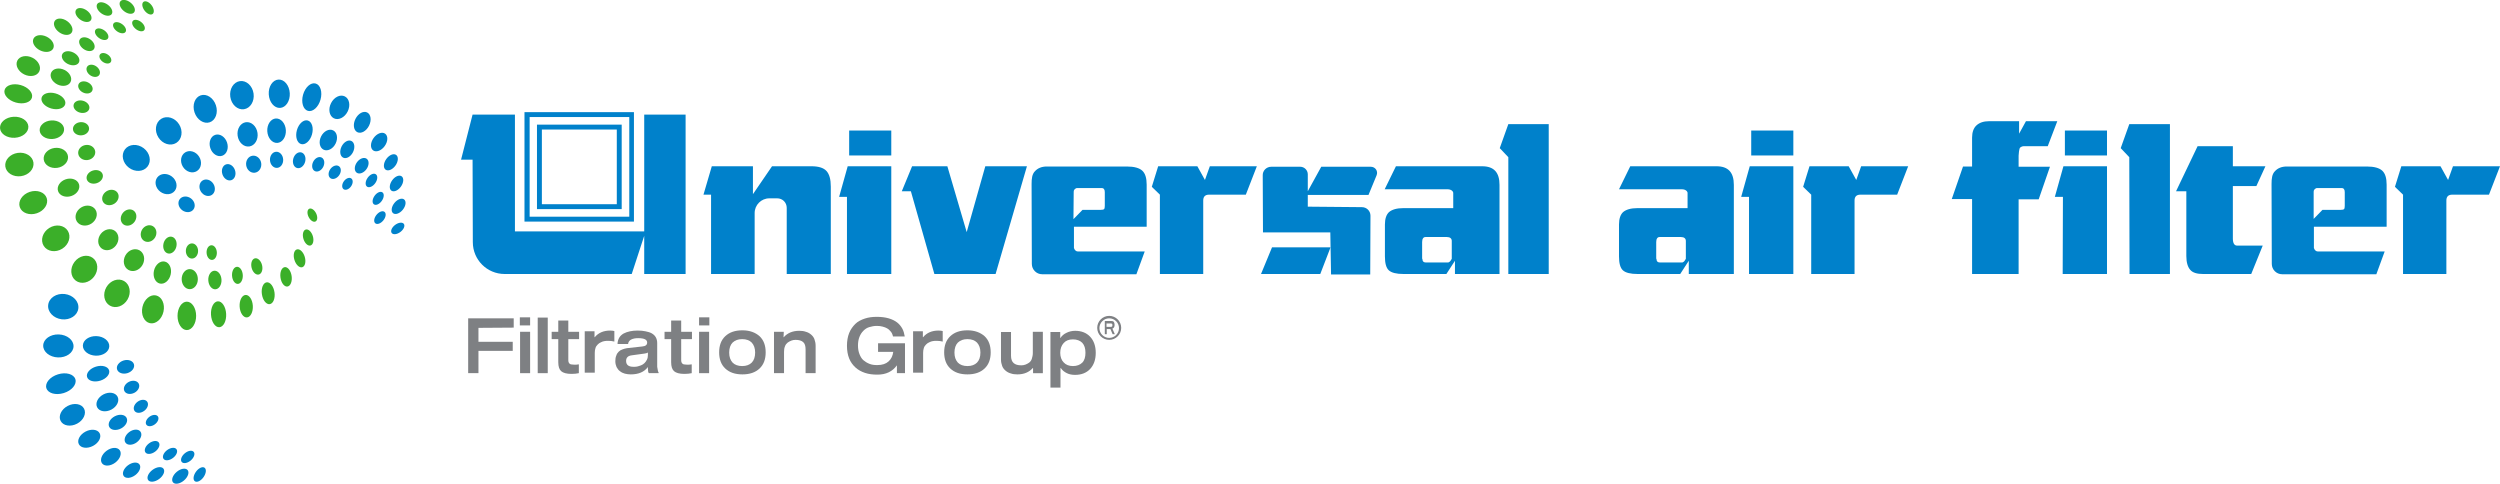 <svg version="1.1" id="Layer_1" xmlns="http://www.w3.org/2000/svg" xmlns:xlink="http://www.w3.org/1999/xlink" x="0px" y="0px"
	 width="1021px" height="197.6px" viewBox="0 0 1021 197.6" style="enable-background:new 0 0 1021 197.6;" xml:space="preserve">
<style type="text/css">
	.st0{fill:#0081CB;}
	.st1{fill:#7E8083;}
	.st2{fill:#3BAF29;}
	.st3{fill:#0082CB;}
</style>
<g>
	<g>
		<path class="st0" d="M193,65.2h-4.7l4.7-18.4h17.3v47.7h52.8V46.8H280v65.1h-16.9V96.3l-5.1,15.6h-51.9c-7.2,0-13-5.8-13-13
			L193,65.2z"/>
		<path class="st0" d="M290.4,79.5h-3.1l3.4-11.6h16.8v11.4l7.8-11.4h16.1c2.8,0,4.9,0.6,6.1,1.9s1.8,3.4,1.8,6.4v35.7h-18v-27
			c0-2.2-1.7-3.9-3.9-3.9h-3.2c-3.3,0-6,2.7-6,6v24.9h-17.8V79.5z"/>
		<path class="st0" d="M345.9,80.4h-3.2l3.5-12.5H364v44h-18.1L345.9,80.4L345.9,80.4z M364,63.5h-17.2V53.3H364V63.5z"/>
		<path class="st0" d="M714.3,80.4h-3.2l3.5-12.5h17.8v44h-18.1V80.4z M732.4,63.5h-17.2V53.3h17.2V63.5z"/>
		<path class="st0" d="M842.5,80.4h-3.3l3.5-12.5h17.8v44h-18.1L842.5,80.4L842.5,80.4z M860.5,63.5h-17.2V53.3h17.2V63.5z"/>
		<path class="st0" d="M372,78.1h-3.7l4.2-10.2h14.4l7.9,26.9l7.6-26.9h17l-12.8,44h-25L372,78.1z"/>
		<path class="st0" d="M421.3,75.2c0-2.3,0.2-4.1,1.4-5.3c1.1-1.2,2.7-1.9,4.8-1.9h32.7c3,0,5.1,0.6,6.3,1.7s1.8,3,1.8,5.7v17.2
			h-29.7v7.9v0.8c0.3,0.9,0.9,1.4,1.6,1.4h27.3l-3.4,9.3h-38.5c-2.3,0-4.2-1.9-4.2-4.2L421.3,75.2L421.3,75.2z M438.4,89.5l3.7-3.8
			h7.5c0.7,0,1.1-0.1,1.3-0.3s0.3-0.6,0.3-1.3v-5.6c0-1.1-0.4-1.7-1.3-1.7h-9.6h-0.6c-0.8,0.3-1.2,0.8-1.2,1.5L438.4,89.5
			L438.4,89.5z"/>
		<path class="st0" d="M927.7,75.2c0-2.3,0.2-4.1,1.4-5.3c1.1-1.2,2.7-1.9,4.8-1.9h32.7c3,0,5.1,0.6,6.3,1.7s1.8,3,1.8,5.7v17.2H945
			v7.9v0.8c0.3,0.9,0.9,1.4,1.6,1.4h27.3l-3.4,9.3H932c-2.3,0-4.2-1.9-4.2-4.2L927.7,75.2L927.7,75.2z M944.8,89.5l3.7-3.8h7.5
			c0.7,0,1.1-0.1,1.3-0.3s0.3-0.6,0.3-1.3v-5.6c0-1.1-0.4-1.7-1.3-1.7h-9.6h-0.6c-0.8,0.3-1.2,0.8-1.2,1.5v11.2H944.8z"/>
		<path class="st0" d="M473.7,79.5l-3.3-3.2l2.6-8.4h16l3.1,5.6l2-5.6h19.2l-4.5,11.6h-15c-1.6,0-2.4,0.8-2.4,2.4v30h-17.7
			L473.7,79.5L473.7,79.5z"/>
		<path class="st0" d="M739.7,79.5l-3.3-3.2l2.6-8.4h16l3.1,5.6l2-5.6h19.2l-4.5,11.6h-15c-1.6,0-2.4,0.8-2.4,2.4v30h-17.7
			L739.7,79.5L739.7,79.5z"/>
		<path class="st0" d="M981.4,79.5l-3.3-3.2l2.6-8.4h16l3.1,5.6l2-5.6h19.2l-4.5,11.6h-15c-1.6,0-2.4,0.8-2.4,2.4v30h-17.7
			L981.4,79.5L981.4,79.5z"/>
		<g>
			<polygon class="st0" points="515,111.9 539.2,111.9 543.4,101 519.5,101 			"/>
			<path class="st0" d="M534.1,84.4v-4.8h24.8l3.3-8c0.7-1.7-0.5-3.5-2.4-3.5h-20.2l-5.5,10v-6.9c0-1.7-1.4-3.1-3.1-3.1h-11.8
				c-2,0-3.6,1.6-3.5,3.6l0.1,23.2h27.5l0.3,17.2h16l0.1-24c0-2-1.6-3.5-3.5-3.5L534.1,84.4z"/>
		</g>
		<path class="st0" d="M573.2,111.9c-2.9,0-4.9-0.5-6-1.5s-1.6-2.9-1.6-5.7v-13c0-2.4,0.6-4.1,1.7-5.1c1.2-1,3.1-1.6,5.8-1.6h20.4
			v-6.2c0-0.3-0.2-0.7-0.6-1c-0.4-0.3-1-0.5-1.7-0.5h-25.7l4.6-9.4h35.2c4.8,0,7.1,2.5,7.1,7.6v36.4h-18.2v-5.4l-3.5,5.4H573.2z
			 M580.9,105.7c0,1,0.5,1.5,1.4,1.5h8.6h0.6c0.5-0.2,0.8-0.5,0.9-0.7c0.1-0.2,0.3-0.5,0.5-0.8v-7.3c0-1-0.7-1.6-2-1.6h-8.7
			c-0.9,0-1.4,0.7-1.4,2.1v6.8H580.9z"/>
		<path class="st0" d="M668.8,111.9c-2.9,0-4.9-0.5-6-1.5s-1.6-2.9-1.6-5.7v-13c0-2.4,0.6-4.1,1.7-5.1c1.2-1,3.1-1.6,5.8-1.6h20.5
			v-6.2c0-0.3-0.2-0.7-0.6-1c-0.4-0.3-1-0.5-1.7-0.5h-25.7l4.6-9.4H701c4.8,0,7.1,2.5,7.1,7.6v36.4h-18.4v-5.4l-3.5,5.4H668.8z
			 M676.5,105.7c0,1,0.5,1.5,1.4,1.5h8.6h0.6c0.5-0.2,0.8-0.5,0.9-0.7c0.1-0.2,0.3-0.5,0.5-0.8v-7.3c0-1-0.7-1.6-2-1.6h-8.7
			c-0.9,0-1.4,0.7-1.4,2.1v6.8H676.5z"/>
		<path class="st0" d="M616,64.2l-3.5-3.7l3.5-9.8h16.5v61.2H616V64.2z"/>
		<path class="st0" d="M869.6,64.2l-3.5-3.7l3.5-9.8h16.6v61.2h-16.5L869.6,64.2L869.6,64.2z"/>
		<path class="st0" d="M805.3,81.3h-8.2l4.6-13.3h3.7V56.2c0-2.2,0.6-3.9,1.8-5s2.9-1.7,5.1-1.7h12.3v5.1l2.8-5.1h12.8l-3.9,10.2
			h-9.7c-0.6,0-1.1,0.2-1.6,0.6c-0.4,0.4-0.6,2.8-0.6,3.3v4.5h12.8l-4.6,13.3h-8.2v30.5h-19V81.3H805.3z"/>
		<path class="st0" d="M892.9,78.1h-4.2l8.8-18.4h14.4v8.2h13.3l-3.7,8.1h-9.6v21.4c0,1.9,0.6,2.9,1.7,2.9h10.5l-4.7,11.6h-19.7
			c-2.4,0-4.2-0.5-5.2-1.7c-1-1.1-1.6-3-1.6-5.6V78.1z"/>
		<path class="st0" d="M258.9,90.5h-44.7V45.8h44.7V90.5z M216.3,88.5H257V47.8h-40.7V88.5z"/>
		<path class="st0" d="M253.9,85.4h-34.6V50.9h34.6V85.4z M221.3,83.4h30.6V52.9h-30.6V83.4z"/>
	</g>
	<g>
		<g>
			<path class="st1" d="M195.4,133.9v5.7h14v3.7h-14v9.1h-4.2V130h18.6v3.8L195.4,133.9L195.4,133.9z"/>
			<path class="st1" d="M212.3,129.6h4.2v3.3h-4.2V129.6z M212.4,135.5h4.1v16.9h-4.1V135.5z"/>
			<path class="st1" d="M219.6,129.7h4.1v22.7h-4.1V129.7z"/>
			<path class="st1" d="M236.4,148.8v3.6c-0.9,0.2-1.9,0.3-3,0.3c-2,0-3.4-0.4-4.2-1.1c-0.8-0.7-1.2-1.9-1.2-3.7v-9.4h-2.7v-3h2.7
				v-4.6h4.1v4.6h4.4v3h-4.4v8.6c0,0.7,0.2,1.1,0.5,1.4c0.3,0.3,0.8,0.4,1.5,0.4C235,149,235.8,148.9,236.4,148.8z"/>
			<path class="st1" d="M242.8,135.5v2.2h0.1c1.5-1.8,3.6-2.7,6.3-2.7c0.7,0,1.3,0.1,1.7,0.2v4.3c-0.8-0.2-1.6-0.3-2.4-0.3
				c-0.6,0-1.1,0-1.6,0.1s-1,0.2-1.5,0.5c-0.5,0.2-0.9,0.5-1.3,0.9s-0.7,0.8-0.9,1.4s-0.3,1.3-0.3,2v8.1h-4.1v-16.9h4V135.5z"/>
			<path class="st1" d="M269,152.2v0.2h-4c-0.3-0.3-0.4-1-0.4-2v-0.5c-1.5,2-3.8,3-7,3c-0.8,0-1.6-0.1-2.4-0.3c-0.7-0.2-1.4-0.5-2-1
				c-0.6-0.4-1-1-1.4-1.7c-0.3-0.7-0.5-1.5-0.5-2.4s0.1-1.6,0.4-2.3c0.2-0.7,0.6-1.2,1-1.6c0.4-0.4,0.9-0.7,1.5-0.9
				c0.5-0.2,1.2-0.4,1.8-0.5l6.3-0.7c0.7-0.1,1.2-0.2,1.5-0.5c0.3-0.2,0.5-0.6,0.5-1.1c0-1.2-1.2-1.8-3.7-1.8
				c-1.2,0-2.1,0.2-2.9,0.6c-0.7,0.4-1.1,1-1.2,1.8h-4.3c0-1,0.3-1.9,0.7-2.6c0.4-0.7,1.1-1.3,1.8-1.7c0.8-0.4,1.6-0.7,2.6-0.9
				c0.9-0.2,2-0.3,3.1-0.3c1.2,0,2.3,0.1,3.2,0.3c0.9,0.2,1.8,0.4,2.5,0.8c0.7,0.4,1.3,0.9,1.7,1.6c0.4,0.7,0.6,1.5,0.6,2.4v9.7
				C268.6,151,268.7,151.8,269,152.2z M264.5,144c-0.2,0.2-0.7,0.3-1.3,0.4l-5.1,0.7c-0.8,0.1-1.4,0.3-1.8,0.7s-0.6,0.9-0.6,1.6
				c0,1.6,1,2.4,3,2.4c0.5,0,1,0,1.5-0.1s1-0.3,1.6-0.5c0.5-0.2,1-0.5,1.4-0.9s0.7-0.8,1-1.4c0.3-0.6,0.4-1.2,0.4-1.9v-1H264.5z"/>
			<path class="st1" d="M282.5,148.8v3.6c-0.9,0.2-1.9,0.3-3,0.3c-2,0-3.4-0.4-4.2-1.1c-0.8-0.7-1.2-1.9-1.2-3.7v-9.4h-2.7v-3h2.7
				v-4.6h4.1v4.6h4.4v3h-4.4v8.6c0,0.7,0.2,1.1,0.5,1.4c0.3,0.3,0.8,0.4,1.5,0.4C281,149,281.8,148.9,282.5,148.8z"/>
			<path class="st1" d="M285.5,129.6h4.2v3.3h-4.2V129.6z M285.5,135.5h4.1v16.9h-4.1V135.5z"/>
			<path class="st1" d="M310.2,137.3c1.7,1.6,2.5,3.8,2.5,6.6s-0.8,5-2.5,6.6s-4,2.4-7,2.4s-5.3-0.8-7-2.4c-1.7-1.6-2.5-3.8-2.5-6.6
				s0.8-5,2.5-6.6s4-2.4,7-2.4S308.5,135.8,310.2,137.3z M307,148.1c0.9-0.9,1.4-2.3,1.4-4.1s-0.5-3.1-1.4-4.1
				c-0.9-0.9-2.2-1.4-3.9-1.4s-2.9,0.5-3.9,1.4c-0.9,0.9-1.4,2.3-1.4,4.1s0.5,3.1,1.4,4.1c0.9,0.9,2.2,1.4,3.9,1.4
				S306.1,149,307,148.1z"/>
			<path class="st1" d="M320,137.7h0.1c1.5-1.7,3.6-2.6,6.3-2.6c1,0,1.9,0.1,2.7,0.4c0.8,0.2,1.5,0.6,2.1,1.1s1.1,1.1,1.4,1.9
				s0.5,1.7,0.5,2.7v11.2H329v-9.7c0-1.4-0.3-2.4-1-3s-1.7-0.9-3.1-0.9c-0.6,0-1.2,0.1-1.7,0.3s-1.1,0.5-1.5,0.8
				c-0.5,0.4-0.9,0.9-1.1,1.5c-0.3,0.7-0.4,1.4-0.4,2.3v8.7h-4.1v-16.9h4L320,137.7L320,137.7z"/>
			<path class="st1" d="M369.6,152.4h-3.3v-3.2c-1.8,2.5-4.4,3.8-8,3.8c-1.8,0-3.5-0.2-5-0.7s-2.8-1.2-3.9-2.2s-2-2.2-2.6-3.7
				s-0.9-3.2-0.9-5.2c0-1.9,0.3-3.7,0.9-5.2s1.5-2.7,2.5-3.7s2.4-1.7,3.9-2.2s3.1-0.7,4.9-0.7s3.4,0.2,4.8,0.6
				c1.4,0.4,2.6,1,3.5,1.7s1.6,1.6,2.1,2.5s0.8,2,1,3.2h-4.8c-0.1-0.4-0.2-0.8-0.4-1.2c-0.2-0.4-0.4-0.7-0.8-1.1
				c-0.3-0.4-0.7-0.7-1.2-1s-1.1-0.5-1.8-0.7c-0.7-0.2-1.5-0.3-2.4-0.3c-1.1,0-2.1,0.2-3.1,0.5s-1.7,0.8-2.4,1.5s-1.2,1.5-1.6,2.5
				s-0.6,2.2-0.6,3.5s0.2,2.5,0.6,3.5s0.9,1.9,1.6,2.5s1.5,1.1,2.5,1.5s2,0.5,3.2,0.5c2,0,3.5-0.5,4.6-1.5s1.7-2.3,1.9-3.9h-6.2
				v-3.5h11L369.6,152.4L369.6,152.4z"/>
			<path class="st1" d="M376.9,135.5v2.2h0.1c1.5-1.8,3.6-2.7,6.3-2.7c0.7,0,1.3,0.1,1.7,0.2v4.3c-0.8-0.2-1.6-0.3-2.4-0.3
				c-0.6,0-1.1,0-1.6,0.1s-1,0.2-1.5,0.5c-0.5,0.2-0.9,0.5-1.3,0.9s-0.7,0.8-0.9,1.4s-0.3,1.3-0.3,2v8.1h-4.1v-16.9h4V135.5z"/>
			<path class="st1" d="M402.1,137.3c1.7,1.6,2.5,3.8,2.5,6.6s-0.8,5-2.5,6.6s-4,2.4-7,2.4s-5.3-0.8-7-2.4c-1.7-1.6-2.5-3.8-2.5-6.6
				s0.8-5,2.5-6.6s4-2.4,7-2.4S400.4,135.8,402.1,137.3z M399,148.1c0.9-0.9,1.4-2.3,1.4-4.1s-0.5-3.1-1.4-4.1
				c-0.9-0.9-2.2-1.4-3.9-1.4s-2.9,0.5-3.9,1.4c-0.9,0.9-1.4,2.3-1.4,4.1s0.5,3.1,1.4,4.1c0.9,0.9,2.2,1.4,3.9,1.4
				S398.1,149,399,148.1z"/>
			<path class="st1" d="M421.9,150.3h-0.1c-1.5,1.7-3.6,2.6-6.3,2.6c-1,0-1.9-0.1-2.7-0.4c-0.8-0.2-1.5-0.6-2.1-1.1
				s-1.1-1.1-1.4-1.9s-0.5-1.7-0.5-2.7v-11.2h4.1v9.7c0,1.4,0.4,2.4,1.1,3s1.7,0.9,3.1,0.9c0.6,0,1.2-0.1,1.7-0.3s1.1-0.5,1.5-0.8
				c0.5-0.4,0.9-0.9,1.1-1.6s0.4-1.4,0.4-2.3v-8.7h4.1v16.9h-4L421.9,150.3L421.9,150.3z"/>
			<path class="st1" d="M433.1,150.3v8H429v-22.7h4v2.4h0.1c0.6-0.9,1.4-1.6,2.5-2.1c1-0.5,2.2-0.8,3.5-0.8c2.5,0,4.6,0.8,6.1,2.4
				c1.5,1.6,2.3,3.8,2.3,6.6s-0.8,5-2.3,6.6s-3.6,2.4-6.1,2.4c-1.3,0-2.4-0.2-3.4-0.7s-1.8-1.1-2.4-2L433.1,150.3L433.1,150.3z
				 M434.4,140.1c-0.9,1-1.4,2.3-1.4,4c0,1.6,0.5,3,1.4,3.9c0.9,1,2.2,1.5,3.8,1.5c1.6,0,2.9-0.5,3.8-1.4s1.3-2.3,1.3-4
				c0-1.8-0.4-3.1-1.3-4.1c-0.9-0.9-2.2-1.4-3.8-1.4C436.5,138.6,435.3,139.1,434.4,140.1z"/>
		</g>
		<g>
			<g>
				<path class="st1" d="M455.3,136.5h-0.9l-0.9-2.1H452v2.1h-0.8v-5.4h2.7c0.5,0,0.8,0.1,1,0.4s0.3,0.7,0.3,1.2
					c0,0.8-0.3,1.3-0.9,1.5l0,0L455.3,136.5z M454.2,133.3c0.1-0.1,0.1-0.3,0.1-0.5s0-0.4-0.1-0.5s-0.2-0.2-0.5-0.2h-1.8v1.4h1.8
					C454,133.5,454.1,133.4,454.2,133.3z"/>
			</g>
			<path class="st1" d="M453,138.8c-2.7,0-4.9-2.2-4.9-4.9s2.2-4.9,4.9-4.9c2.7,0,4.9,2.2,4.9,4.9S455.7,138.8,453,138.8z M453,130
				c-2.2,0-4,1.8-4,4s1.8,4,4,4s4-1.8,4-4S455.2,130,453,130z"/>
		</g>
	</g>
	<g>
		
			<ellipse transform="matrix(0.896 -0.445 0.445 0.896 -25.791 65.838)" class="st2" cx="127.5" cy="87.9" rx="1.7" ry="2.9"/>
		<ellipse transform="matrix(0.957 -0.291 0.291 0.957 -22.776 40.778)" class="st2" cx="125.8" cy="97" rx="2" ry="3.4"/>
		
			<ellipse transform="matrix(0.957 -0.291 0.291 0.957 -25.398 40.12)" class="st2" cx="122.3" cy="105.5" rx="2.2" ry="3.8"/>
		<ellipse transform="matrix(0.99 -0.141 0.141 0.99 -14.754 17.558)" class="st2" cx="116.8" cy="113.1" rx="2.3" ry="4"/>
		<ellipse transform="matrix(0.99 -0.141 0.141 0.99 -15.77 16.597)" class="st2" cx="109.5" cy="119.8" rx="2.6" ry="4.5"/>
		<ellipse transform="matrix(0.972 -0.235 0.235 0.972 -22.644 27.71)" class="st2" cx="104.9" cy="108.8" rx="2.2" ry="3.4"/>
		
			<ellipse transform="matrix(0.998 -5.644564e-02 5.644564e-02 0.998 -6.902 5.878)" class="st2" cx="100.6" cy="125.1" rx="2.7" ry="4.6"/>
		
			<ellipse transform="matrix(0.998 -5.644564e-02 5.644564e-02 0.998 -6.197 5.654)" class="st2" cx="97" cy="112.5" rx="2.2" ry="3.5"/>
		
			<ellipse transform="matrix(0.998 -5.644564e-02 5.644564e-02 0.998 -7.106 5.245)" class="st2" cx="89.3" cy="128.4" rx="3.1" ry="5.3"/>
		<ellipse class="st2" cx="76.3" cy="129" rx="3.8" ry="5.8"/>
		<ellipse transform="matrix(0.446 -0.895 0.895 0.446 -17.786 25.318)" class="st2" cx="11.6" cy="27" rx="3.8" ry="5"/>
		<ellipse transform="matrix(0.446 -0.895 0.895 0.446 -6.115 25.685)" class="st2" cx="17.7" cy="17.8" rx="3.1" ry="4.5"/>
		<ellipse transform="matrix(0.581 -0.814 0.814 0.581 1.957 25.588)" class="st2" cx="25.8" cy="10.9" rx="2.8" ry="4.2"/>
		<ellipse transform="matrix(0.581 -0.814 0.814 0.581 9.312 30.347)" class="st2" cx="34.1" cy="6.1" rx="2.3" ry="3.7"/>
		<ellipse transform="matrix(0.581 -0.814 0.814 0.581 14.854 36.285)" class="st2" cx="42.7" cy="3.7" rx="2.2" ry="3.6"/>
		<ellipse transform="matrix(0.628 -0.778 0.778 0.628 17.128 41.498)" class="st2" cx="52" cy="2.8" rx="2.2" ry="3.6"/>
		<ellipse transform="matrix(0.799 -0.601 0.601 0.799 10.205 37.036)" class="st2" cx="60.5" cy="3.2" rx="1.8" ry="3.1"/>
		<ellipse transform="matrix(0.446 -0.895 0.895 0.446 -5.309 38.951)" class="st2" cx="28.8" cy="23.8" rx="2.6" ry="3.8"/>
		<ellipse transform="matrix(0.581 -0.814 0.814 0.581 0.214 36.487)" class="st2" cx="35.5" cy="18" rx="2.4" ry="3.5"/>
		<ellipse transform="matrix(0.581 -0.814 0.814 0.581 -1.324 44.974)" class="st2" cx="43" cy="23.8" rx="1.8" ry="2.7"/>
		<ellipse transform="matrix(0.581 -0.814 0.814 0.581 6.016 39.619)" class="st2" cx="41.5" cy="14" rx="1.9" ry="3.1"/>
		<ellipse transform="matrix(0.581 -0.814 0.814 0.581 11.265 44.475)" class="st2" cx="48.8" cy="11.3" rx="1.8" ry="3"/>
		<ellipse transform="matrix(0.628 -0.778 0.778 0.628 12.929 47.938)" class="st2" cx="56.6" cy="10.4" rx="1.8" ry="3"/>
		
			<ellipse transform="matrix(0.998 -5.644564e-02 5.644564e-02 0.998 -2.927 0.41)" class="st2" cx="5.8" cy="52" rx="5.8" ry="4.3"/>
		<ellipse transform="matrix(0.271 -0.963 0.963 0.271 -31.454 35.152)" class="st2" cx="7.5" cy="38.3" rx="3.7" ry="5.8"/>
		<ellipse transform="matrix(0.218 -0.976 0.976 0.218 -74.401 159.69)" class="st2" cx="62.4" cy="126.3" rx="5.8" ry="4.4"/>
		<ellipse transform="matrix(0.99 -0.141 0.141 0.99 -9.38 1.779)" class="st2" cx="7.9" cy="67.2" rx="5.8" ry="4.8"/>
		<ellipse transform="matrix(0.446 -0.895 0.895 0.446 -14.419 39.76)" class="st2" cx="24.9" cy="31.5" rx="3.3" ry="4.4"/>
		<ellipse transform="matrix(0.446 -0.895 0.895 0.446 -12.629 51.016)" class="st2" cx="34.9" cy="35.7" rx="2.3" ry="3.1"/>
		<ellipse transform="matrix(0.581 -0.814 0.814 0.581 -7.588 43.142)" class="st2" cx="38.1" cy="28.9" rx="2.2" ry="3"/>
		
			<ellipse transform="matrix(0.998 -5.644564e-02 5.644564e-02 0.998 -2.959 1.281)" class="st2" cx="21.2" cy="53" rx="5" ry="3.8"/>
		<ellipse transform="matrix(0.271 -0.963 0.963 0.271 -23.774 51.061)" class="st2" cx="21.8" cy="41.2" rx="3.2" ry="5"/>
		<ellipse transform="matrix(0.271 -0.963 0.963 0.271 -17.712 63.727)" class="st2" cx="33.2" cy="43.6" rx="2.5" ry="3.3"/>
		<ellipse transform="matrix(0.99 -0.141 0.141 0.99 -8.851 3.848)" class="st2" cx="22.8" cy="64.5" rx="5" ry="4.1"/>
		<ellipse transform="matrix(0.5 -0.866 0.866 0.5 -79.875 101.291)" class="st2" cx="47.8" cy="119.8" rx="5.8" ry="5"/>
		
			<ellipse transform="matrix(0.998 -5.644564e-02 5.644564e-02 0.998 -6.319 5.138)" class="st2" cx="87.8" cy="114.4" rx="2.7" ry="3.8"/>
		<ellipse class="st2" cx="77.5" cy="114" rx="3.3" ry="4.1"/>
		<ellipse transform="matrix(0.218 -0.976 0.976 0.218 -56.788 151.762)" class="st2" cx="66.3" cy="111.3" rx="4.6" ry="3.5"/>
		
			<ellipse transform="matrix(0.998 -5.644564e-02 5.644564e-02 0.998 -5.689 5.047)" class="st2" cx="86.5" cy="103.2" rx="2.1" ry="3"/>
		<ellipse class="st2" cx="78.4" cy="102.5" rx="2.5" ry="3.1"/>
		<ellipse transform="matrix(0.218 -0.976 0.976 0.218 -43.431 146.015)" class="st2" cx="69.4" cy="100.1" rx="3.5" ry="2.7"/>
		<ellipse transform="matrix(0.5 -0.866 0.866 0.5 -64.688 100.459)" class="st2" cx="54.7" cy="106.3" rx="4.6" ry="4"/>
		<ellipse transform="matrix(0.604 -0.797 0.797 0.604 -74.027 70.951)" class="st2" cx="34.4" cy="110" rx="5.8" ry="5"/>
		<ellipse transform="matrix(0.847 -0.532 0.532 0.847 -48.307 27.055)" class="st2" cx="22.8" cy="97.3" rx="5.8" ry="5"/>
		<ellipse transform="matrix(0.949 -0.316 0.316 0.949 -25.461 8.55)" class="st2" cx="13.6" cy="82.7" rx="5.8" ry="4.6"/>
		<ellipse transform="matrix(0.604 -0.797 0.797 0.604 -60.482 73.993)" class="st2" cx="44.2" cy="97.9" rx="4.5" ry="3.9"/>
		<ellipse transform="matrix(0.847 -0.532 0.532 0.847 -41.44 32.24)" class="st2" cx="35.2" cy="88" rx="4.5" ry="3.9"/>
		<ellipse transform="matrix(0.5 -0.866 0.866 0.5 -52.292 100.256)" class="st2" cx="60.7" cy="95.4" rx="3.5" ry="3.1"/>
		<ellipse transform="matrix(0.604 -0.797 0.797 0.604 -49.981 77.049)" class="st2" cx="52.5" cy="88.8" rx="3.5" ry="3"/>
		<ellipse transform="matrix(0.847 -0.532 0.532 0.847 -35.993 36.38)" class="st2" cx="45.1" cy="80.6" rx="3.5" ry="3"/>
		<ellipse transform="matrix(0.949 -0.316 0.316 0.949 -22.794 12.793)" class="st2" cx="28" cy="76.6" rx="4.5" ry="3.6"/>
		
			<ellipse transform="matrix(0.998 -5.644564e-02 5.644564e-02 0.998 -2.918 1.952)" class="st2" cx="33.1" cy="52.6" rx="3.3" ry="2.7"/>
		<ellipse transform="matrix(0.99 -0.141 0.141 0.99 -8.416 5.6)" class="st2" cx="35.4" cy="62.3" rx="3.5" ry="3.1"/>
		<ellipse transform="matrix(0.949 -0.316 0.316 0.949 -20.853 15.947)" class="st2" cx="38.7" cy="72.2" rx="3.4" ry="2.7"/>
	</g>
	<g>
		
			<ellipse transform="matrix(0.884 -0.467 0.467 0.884 -75.683 33.347)" class="st3" cx="29.5" cy="169.5" rx="5.4" ry="4.1"/>
		
			<ellipse transform="matrix(0.884 -0.467 0.467 0.884 -79.455 37.684)" class="st3" cx="36.4" cy="179.3" rx="4.8" ry="3.3"/>
		<ellipse transform="matrix(0.8 -0.6 0.6 0.8 -102.842 64.373)" class="st3" cx="45.2" cy="186.6" rx="4.5" ry="3"/>
		<ellipse transform="matrix(0.8 -0.6 0.6 0.8 -104.478 70.579)" class="st3" cx="53.7" cy="192.1" rx="4" ry="2.5"/>
		
			<ellipse transform="matrix(0.8 -0.6 0.6 0.8 -103.514 76.872)" class="st3" cx="63.6" cy="193.8" rx="3.9" ry="2.3"/>
		
			<ellipse transform="matrix(0.763 -0.646 0.646 0.763 -108.234 93.547)" class="st3" cx="73.6" cy="194.6" rx="3.9" ry="2.3"/>
		
			<ellipse transform="matrix(0.582 -0.813 0.813 0.582 -123.571 147.273)" class="st3" cx="81.6" cy="193.9" rx="3.4" ry="1.9"/>
		<ellipse transform="matrix(0.884 -0.467 0.467 0.884 -74.971 42.38)" class="st3" cx="48.1" cy="172.6" rx="4" ry="2.8"/>
		<ellipse transform="matrix(0.8 -0.6 0.6 0.8 -96.284 68.246)" class="st3" cx="54.3" cy="178.6" rx="3.8" ry="2.6"/>
		
			<ellipse transform="matrix(0.8 -0.6 0.6 0.8 -90.63 71.575)" class="st3" cx="62.1" cy="171.8" rx="2.9" ry="1.9"/>
		<ellipse transform="matrix(0.8 -0.6 0.6 0.8 -97.234 73.763)" class="st3" cx="62.1" cy="182.8" rx="3.4" ry="2.1"/>
		<ellipse transform="matrix(0.8 -0.6 0.6 0.8 -97.383 78.673)" class="st3" cx="69.4" cy="185.5" rx="3.3" ry="2"/>
		
			<ellipse transform="matrix(0.763 -0.646 0.646 0.763 -102.463 93.703)" class="st3" cx="76.7" cy="186.7" rx="3.2" ry="1.9"/>
		
			<ellipse transform="matrix(3.324268e-02 -0.999 0.999 3.324268e-02 -118.117 160.456)" class="st3" cx="23.9" cy="141.3" rx="4.7" ry="6.2"/>
		<ellipse transform="matrix(0.956 -0.293 0.293 0.956 -44.855 14.19)" class="st3" cx="24.9" cy="156.7" rx="6.2" ry="4"/>
		
			<ellipse transform="matrix(0.118 -0.993 0.993 0.118 -101.532 136.087)" class="st3" cx="25.8" cy="125.2" rx="5.2" ry="6.2"/>
		<ellipse transform="matrix(0.884 -0.467 0.467 0.884 -71.597 39.395)" class="st3" cx="43.8" cy="164.3" rx="4.7" ry="3.5"/>
		
			<ellipse transform="matrix(0.884 -0.467 0.467 0.884 -67.665 43.335)" class="st3" cx="53.7" cy="158.3" rx="3.3" ry="2.5"/>
		<ellipse transform="matrix(0.8 -0.6 0.6 0.8 -88.069 67.638)" class="st3" cx="57.5" cy="166" rx="3.2" ry="2.3"/>
		
			<ellipse transform="matrix(3.324268e-02 -0.999 0.999 3.324268e-02 -103.229 175.826)" class="st3" cx="39.3" cy="141.3" rx="4" ry="5.4"/>
		<ellipse transform="matrix(0.956 -0.293 0.293 0.956 -42.99 18.466)" class="st3" cx="40.1" cy="152.6" rx="4.7" ry="3"/>
		<ellipse transform="matrix(0.956 -0.293 0.293 0.956 -41.677 21.626)" class="st3" cx="51.3" cy="149.8" rx="3.6" ry="2.7"/>
	</g>
	<g>
		<ellipse transform="matrix(0.446 -0.895 0.895 0.446 37.614 148.263)" class="st3" cx="138.5" cy="43.8" rx="5" ry="3.8"/>
		<ellipse transform="matrix(0.446 -0.895 0.895 0.446 37.315 160.068)" class="st3" cx="147.9" cy="49.9" rx="4.5" ry="3.1"/>
		<ellipse transform="matrix(0.581 -0.814 0.814 0.581 17.693 150.32)" class="st3" cx="154.8" cy="58" rx="4.2" ry="2.8"/>
		<ellipse transform="matrix(0.581 -0.814 0.814 0.581 12.934 157.675)" class="st3" cx="159.6" cy="66.3" rx="3.7" ry="2.3"/>
		<ellipse transform="matrix(0.581 -0.814 0.814 0.581 6.906 163.203)" class="st3" cx="161.9" cy="74.9" rx="3.6" ry="2.2"/>
		
			<ellipse transform="matrix(0.628 -0.778 0.778 0.628 -4.949 158.048)" class="st3" cx="162.8" cy="84.2" rx="3.6" ry="2.2"/>
		
			<ellipse transform="matrix(0.799 -0.601 0.601 0.799 -23.463 116.409)" class="st3" cx="162.5" cy="93.3" rx="3.1" ry="1.8"/>
		
			<ellipse transform="matrix(0.446 -0.895 0.895 0.446 24.086 160.73)" class="st3" cx="141.8" cy="60.9" rx="3.8" ry="2.6"/>
		<ellipse transform="matrix(0.581 -0.814 0.814 0.581 6.794 148.577)" class="st3" cx="147.7" cy="67.7" rx="3.5" ry="2.4"/>
		<ellipse transform="matrix(0.581 -0.814 0.814 0.581 -1.679 146.949)" class="st3" cx="141.9" cy="75.1" rx="2.7" ry="1.8"/>
		<ellipse transform="matrix(0.581 -0.814 0.814 0.581 3.571 154.366)" class="st3" cx="151.7" cy="73.7" rx="3.1" ry="1.9"/>
		<ellipse transform="matrix(0.581 -0.814 0.814 0.581 -1.194 159.628)" class="st3" cx="154.4" cy="81" rx="3" ry="1.8"/>
		<ellipse transform="matrix(0.628 -0.778 0.778 0.628 -11.388 153.849)" class="st3" cx="155.2" cy="88.8" rx="3" ry="1.8"/>
		
			<ellipse transform="matrix(0.998 -5.644564e-02 5.644564e-02 0.998 -1.981 6.501)" class="st3" cx="114.1" cy="38.3" rx="4.3" ry="5.8"/>
		
			<ellipse transform="matrix(0.271 -0.963 0.963 0.271 54.603 151.524)" class="st3" cx="127.3" cy="39.7" rx="5.8" ry="3.7"/>
		<ellipse transform="matrix(0.99 -0.141 0.141 0.99 -4.494 14.288)" class="st3" cx="98.8" cy="38.9" rx="4.8" ry="5.8"/>
		
			<ellipse transform="matrix(0.446 -0.895 0.895 0.446 23.182 151.735)" class="st3" cx="134.1" cy="57.1" rx="4.4" ry="3.3"/>
		<ellipse transform="matrix(0.446 -0.895 0.895 0.446 11.925 153.525)" class="st3" cx="130" cy="67.1" rx="3.1" ry="2.3"/>
		
			<ellipse transform="matrix(0.581 -0.814 0.814 0.581 4.879132e-02 140.762)" class="st3" cx="136.7" cy="70.3" rx="3" ry="2.2"/>
		
			<ellipse transform="matrix(0.998 -5.644564e-02 5.644564e-02 0.998 -2.836 6.463)" class="st3" cx="113" cy="53.4" rx="3.8" ry="5"/>
		<ellipse transform="matrix(0.271 -0.963 0.963 0.271 38.65 159.091)" class="st3" cx="124.3" cy="54" rx="5" ry="3.2"/>
		
			<ellipse transform="matrix(0.271 -0.963 0.963 0.271 26.028 165.266)" class="st3" cx="122.1" cy="65.5" rx="3.3" ry="2.5"/>
		<ellipse transform="matrix(0.99 -0.141 0.141 0.99 -6.722 14.769)" class="st3" cx="101.1" cy="54.9" rx="4.1" ry="5"/>
		<ellipse transform="matrix(0.604 -0.797 0.797 0.604 -29.398 69.929)" class="st3" cx="55.7" cy="64.5" rx="5" ry="5.8"/>
		<ellipse transform="matrix(0.847 -0.532 0.532 0.847 -17.854 44.869)" class="st3" cx="68.9" cy="53.4" rx="5" ry="5.8"/>
		<ellipse transform="matrix(0.949 -0.316 0.316 0.949 -9.749 28.788)" class="st3" cx="83.8" cy="44.4" rx="4.6" ry="5.8"/>
		<ellipse transform="matrix(0.604 -0.797 0.797 0.604 -33.069 83.798)" class="st3" cx="67.8" cy="75.2" rx="3.9" ry="4.5"/>
		<ellipse transform="matrix(0.847 -0.532 0.532 0.847 -23.161 51.648)" class="st3" cx="78" cy="66" rx="3.9" ry="4.5"/>
		<ellipse transform="matrix(0.604 -0.797 0.797 0.604 -36.295 93.805)" class="st3" cx="76.2" cy="83.4" rx="3" ry="3.5"/>
		<ellipse transform="matrix(0.847 -0.532 0.532 0.847 -27.804 56.8)" class="st3" cx="84.6" cy="76.6" rx="3" ry="3.5"/>
		<ellipse transform="matrix(0.949 -0.316 0.316 0.949 -14.175 31.292)" class="st3" cx="89.3" cy="59.3" rx="3.6" ry="4.5"/>
		
			<ellipse transform="matrix(0.998 -5.644564e-02 5.644564e-02 0.998 -3.507 6.482)" class="st3" cx="113" cy="65.3" rx="2.7" ry="3.3"/>
		<ellipse transform="matrix(0.99 -0.141 0.141 0.99 -8.414 15.244)" class="st3" cx="103.6" cy="67.1" rx="3.1" ry="3.5"/>
		<ellipse transform="matrix(0.949 -0.316 0.316 0.949 -17.448 33.154)" class="st3" cx="93.4" cy="70.3" rx="2.7" ry="3.4"/>
	</g>
</g>
</svg>
